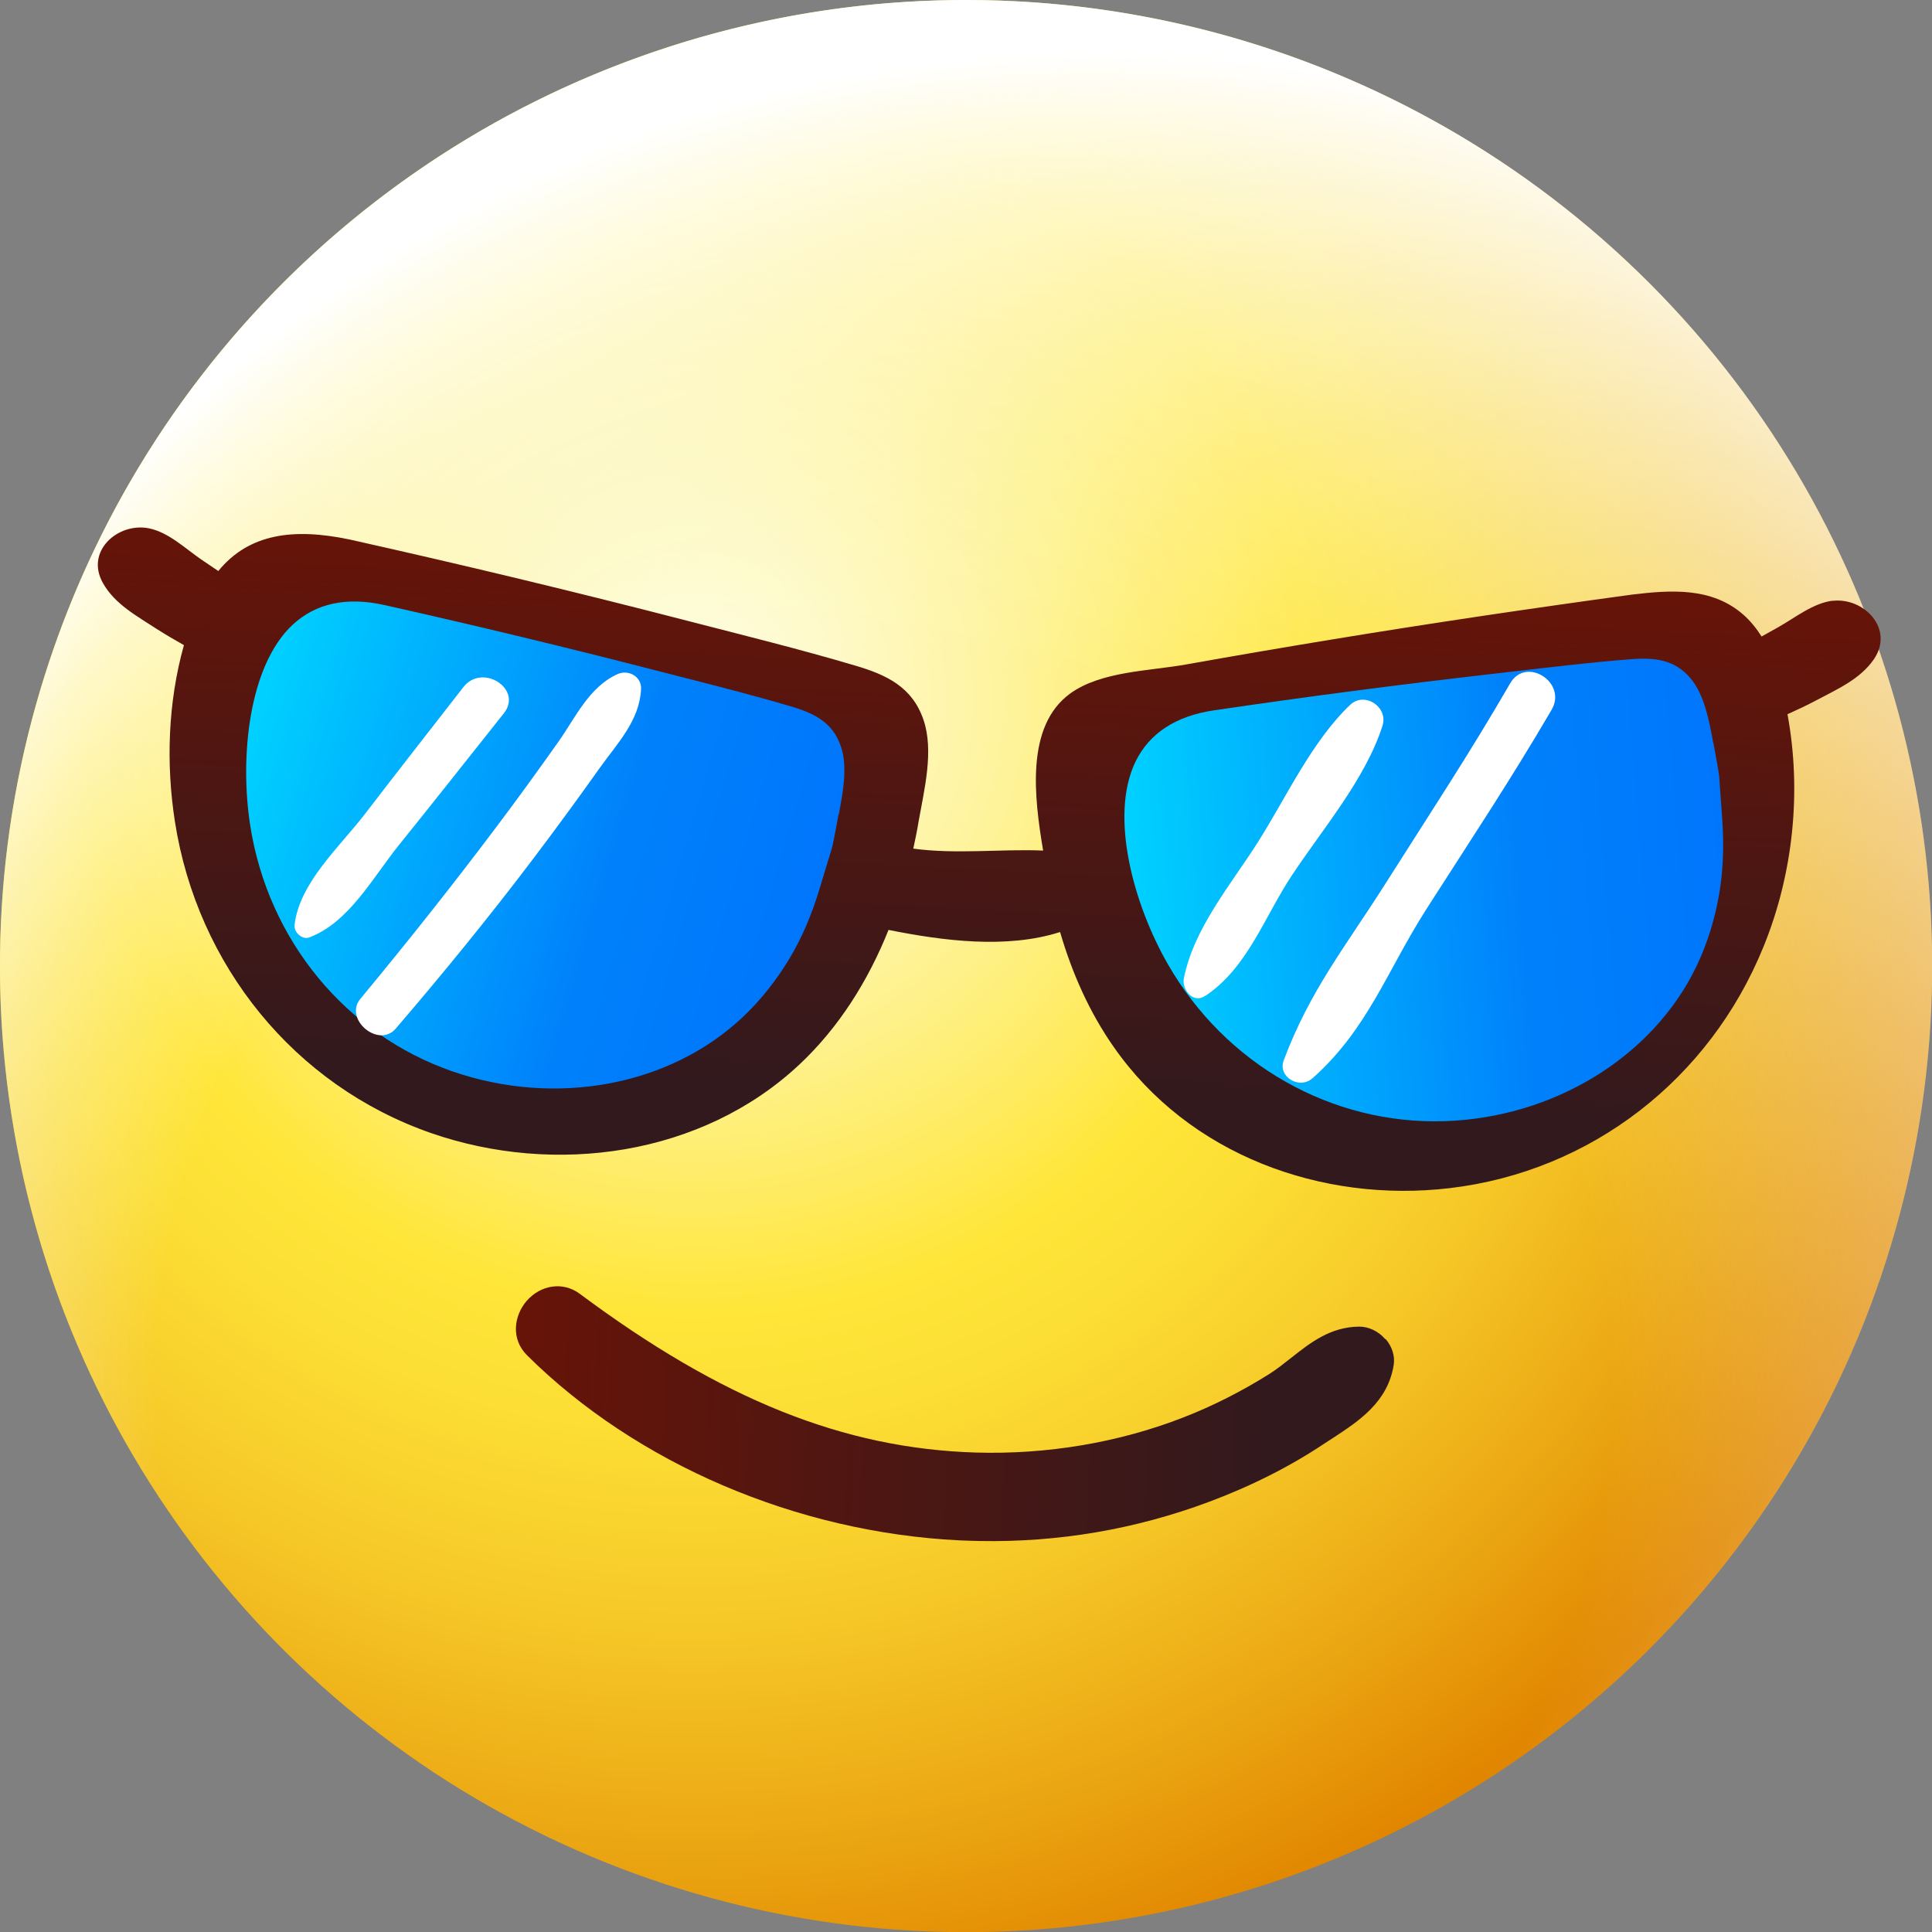 <?xml version="1.0" encoding="UTF-8"?>
<svg id="Layer_1" data-name="Layer 1" xmlns="http://www.w3.org/2000/svg" xmlns:xlink="http://www.w3.org/1999/xlink" viewBox="0 0 118.59 118.59">
  <rect x="0" y="0" width="118.59" height="118.59" fill="#808080" stroke="none"/>
  <defs>
    <style>
      .cls-1 {
        fill: none;
      }

      .cls-2 {
        clip-path: url(#clippath);
      }

      .cls-3 {
        fill: #fff;
      }

      .cls-4 {
        fill: url(#Degradado_sin_nombre_147);
      }

      .cls-5 {
        fill: url(#Degradado_sin_nombre_324);
      }

      .cls-6 {
        fill: url(#Degradado_sin_nombre_19);
      }

      .cls-7 {
        fill: url(#Degradado_sin_nombre_324-2);
      }

      .cls-8 {
        fill: url(#Degradado_sin_nombre_9);
      }

      .cls-9 {
        fill: url(#Degradado_sin_nombre_1318);
      }

      .cls-10 {
        fill: url(#Degradado_sin_nombre_1267);
      }

      .cls-11 {
        fill: url(#Degradado_sin_nombre_1281);
        opacity: .3;
      }
    </style>
    <radialGradient id="Degradado_sin_nombre_1318" data-name="Degradado sin nombre 1318" cx="-802.8" cy="1417.01" fx="-802.8" fy="1417.01" r="81.72" gradientTransform="translate(1074.09 -1221.08) rotate(9.67)" gradientUnits="userSpaceOnUse">
      <stop offset="0" stop-color="#fefddd"/>
      <stop offset=".24" stop-color="#fef189"/>
      <stop offset=".46" stop-color="#ffe639"/>
      <stop offset=".55" stop-color="#fcde34"/>
      <stop offset=".69" stop-color="#f6c928"/>
      <stop offset=".86" stop-color="#eba713"/>
      <stop offset="1" stop-color="#e18600"/>
    </radialGradient>
    <radialGradient id="Degradado_sin_nombre_1281" data-name="Degradado sin nombre 1281" cx="-802.71" cy="1417.1" fx="-802.71" fy="1417.1" r="81.27" gradientTransform="translate(1686.35 207.16) rotate(66.46)" gradientUnits="userSpaceOnUse">
      <stop offset="0" stop-color="#fff"/>
      <stop offset=".16" stop-color="#fff" stop-opacity=".67"/>
      <stop offset=".46" stop-color="#fff" stop-opacity="0"/>
      <stop offset="1" stop-color="#fff" stop-opacity="0"/>
    </radialGradient>
    <clipPath id="clippath">
      <circle class="cls-1" cx="59.3" cy="59.3" r="59.3" transform="translate(-24.56 59.3) rotate(-45)"/>
    </clipPath>
    <radialGradient id="Degradado_sin_nombre_1267" data-name="Degradado sin nombre 1267" cx="-759.17" cy="1458.62" fx="-804.89" fy="1458.62" r="131.27" gradientTransform="translate(1647.23 -324.93) rotate(47.66)" gradientUnits="userSpaceOnUse">
      <stop offset=".34" stop-color="#fefddd" stop-opacity="0"/>
      <stop offset=".44" stop-color="#fefde8" stop-opacity=".33"/>
      <stop offset=".63" stop-color="#fff"/>
    </radialGradient>
    <radialGradient id="Degradado_sin_nombre_147" data-name="Degradado sin nombre 147" cx="-3085.72" cy="3060.81" fx="-3085.72" fy="3060.81" r="4.44" gradientTransform="translate(4890.03 -3399.09) rotate(23.61) scale(1 1.67)" gradientUnits="userSpaceOnUse">
      <stop offset=".27" stop-color="#fff"/>
      <stop offset=".3" stop-color="#fff" stop-opacity=".86"/>
      <stop offset=".35" stop-color="#fff" stop-opacity=".68"/>
      <stop offset=".39" stop-color="#fff" stop-opacity=".52"/>
      <stop offset=".44" stop-color="#fff" stop-opacity=".38"/>
      <stop offset=".5" stop-color="#fff" stop-opacity=".26"/>
      <stop offset=".56" stop-color="#fff" stop-opacity=".16"/>
      <stop offset=".62" stop-color="#fff" stop-opacity=".09"/>
      <stop offset=".7" stop-color="#fff" stop-opacity=".04"/>
      <stop offset=".8" stop-color="#fff" stop-opacity="0"/>
      <stop offset="1" stop-color="#fff" stop-opacity="0"/>
    </radialGradient>
    <linearGradient id="Degradado_sin_nombre_19" data-name="Degradado sin nombre 19" x1="-290.05" y1="2340.87" x2="-290.05" y2="2302.89" gradientTransform="translate(465.59 -2250.98) rotate(2.86)" gradientUnits="userSpaceOnUse">
      <stop offset=".14" stop-color="#32191d"/>
      <stop offset="1" stop-color="#671408"/>
    </linearGradient>
    <linearGradient id="Degradado_sin_nombre_324" data-name="Degradado sin nombre 324" x1="189.51" y1="2276.1" x2="226.13" y2="2276.1" gradientTransform="translate(475.55 -2189.54) rotate(16.41)" gradientUnits="userSpaceOnUse">
      <stop offset="0" stop-color="#00d1ff"/>
      <stop offset=".65" stop-color="#0081fb"/>
      <stop offset="1" stop-color="#0076fc"/>
    </linearGradient>
    <linearGradient id="Degradado_sin_nombre_324-2" data-name="Degradado sin nombre 324" x1="-529.11" y1="2187.54" x2="-492.48" y2="2187.54" gradientTransform="translate(421.94 -2166.08) rotate(-4.59)" xlink:href="#Degradado_sin_nombre_324"/>
    <linearGradient id="Degradado_sin_nombre_9" data-name="Degradado sin nombre 9" x1="-316.86" y1="2356.08" x2="-262.93" y2="2356.08" gradientTransform="translate(465.59 -2250.98) rotate(2.86)" gradientUnits="userSpaceOnUse">
      <stop offset="0" stop-color="#671408"/>
      <stop offset=".86" stop-color="#32191d"/>
    </linearGradient>
  </defs>
  <circle class="cls-9" cx="59.3" cy="59.3" r="59.3" transform="translate(-6.79 7.67) rotate(-7)"/>
  <circle class="cls-11" cx="59.3" cy="59.3" r="58.97" transform="translate(-20.09 86.31) rotate(-63.79)"/>
  <g class="cls-2">
    <circle class="cls-10" cx="59.3" cy="59.3" r="59.3" transform="translate(-24.56 59.3) rotate(-45)"/>
    <path class="cls-4" d="m15.29,38.76c1.64-3.75,4.79-5.99,7.04-5.01,2.25.98,2.74,4.82,1.1,8.56-1.64,3.75-4.79,5.99-7.04,5.01-2.25-.98-2.74-4.82-1.1-8.56Z"/>
  </g>
  <path class="cls-6" d="m112.51,36.87c-1.21.14-2.31,1.04-3.36,1.63-.34.19-.68.38-1.02.57-.31-.49-.68-.95-1.12-1.34-1.94-1.7-4.45-1.52-6.85-1.23-6.16.84-12.31,1.75-18.45,2.76-2.98.49-5.96,1-8.93,1.53-2.23.4-5.2.41-7.09,1.78-2.75,2-2.21,6.37-1.66,9.64-2.63-.11-5.31.24-7.97-.12.12-.56.24-1.13.33-1.69.34-1.93.95-4.32.29-6.23-.69-2.01-2.27-2.75-4.17-3.31-3.4-1.01-6.86-1.86-10.3-2.75-6.88-1.78-13.79-3.44-20.73-4.99-3.46-.73-6.2-.37-8.08,1.93-.35-.24-.7-.47-1.05-.71-.99-.68-2.01-1.67-3.21-1.91-1.89-.38-3.93,1.4-2.82,3.36.72,1.29,2.08,2.02,3.29,2.81.55.35,1.11.68,1.68,1-.98,3.5-1.11,7.28-.55,10.85,1.37,8.77,7.3,16.17,15.72,19.1,7.6,2.64,16.61,1.4,22.59-4.19,2.45-2.29,4.25-5.18,5.49-8.28,3.35.67,7.24,1.18,10.53.13.73,2.5,1.79,4.91,3.29,7.05,4.61,6.62,12.75,9.6,20.63,8.67,8.71-1.03,15.96-6.72,19.25-14.8,1.83-4.48,2.36-9.53,1.48-14.29.6-.27,1.2-.55,1.78-.86,1.28-.68,2.68-1.29,3.52-2.51,1.28-1.87-.61-3.81-2.52-3.59Z"/>
  <path class="cls-5" d="m51.49,49.98c.26-1.38.55-2.94.12-4.18-.5-1.44-1.58-2.02-3.2-2.48-2.21-.65-4.48-1.23-6.68-1.79l-1.52-.39c-5.35-1.38-10.94-2.73-16.61-4-2.32-.52-4.22-.11-5.64,1.21-2.71,2.54-3.25,8.17-2.6,12.33,1.1,7.02,5.85,12.8,12.4,15.08,6.33,2.19,13.31.91,17.8-3.3,1.11-1.04,2.1-2.28,2.94-3.69.73-1.23,1.33-2.63,1.82-4.26l.77-2.54c.09-.42.18-.87.26-1.32.04-.21.08-.43.12-.66Z"/>
  <path class="cls-7" d="m105.16,45.6c-.25-1.38-.54-2.94-1.38-3.95-.98-1.17-2.2-1.32-3.87-1.17-2.29.18-4.62.46-6.88.72l-1.56.18c-5.49.63-11.19,1.37-16.94,2.22-2.35.34-3.98,1.41-4.83,3.15-1.62,3.35-.11,8.79,1.99,12.44,3.54,6.16,10.05,9.85,16.98,9.63,6.69-.22,12.75-3.92,15.44-9.46.66-1.37,1.14-2.88,1.42-4.5.24-1.41.3-2.93.18-4.63l-.19-2.65c-.07-.43-.14-.88-.23-1.33-.04-.21-.08-.43-.12-.66Z"/>
  <path class="cls-8" d="m85.03,82.2c-.42-.49-1.02-.77-1.6-.77-1.78.02-3,.99-4.18,1.92-.43.34-.88.7-1.34.99-1.69,1.06-3.46,1.96-5.26,2.66-3.97,1.55-8.38,2.29-12.76,2.16-8.11-.25-15.6-3.26-24.31-9.75-1.01-.75-2.38-.56-3.26.45-.76.89-.99,2.32.04,3.34,6.72,6.66,16.56,10.86,26.52,11.35.41.02.83.03,1.25.04,4.84.09,9.57-.72,14.07-2.4,2.6-.97,5-2.18,7.12-3.6l.51-.33c1.57-1.03,3.36-2.19,3.72-4.49.08-.54-.1-1.11-.49-1.57Z"/>
  <g>
    <path class="cls-3" d="m18.98,57.54c2.43-.9,3.92-3.7,5.5-5.66,2.17-2.69,4.3-5.4,6.45-8.1,1.18-1.49-1.33-3.1-2.49-1.6-2.01,2.59-4.03,5.16-6.02,7.76-1.55,2.02-4.05,4.25-4.34,6.84-.05.44.47.93.91.76h0Z"/>
    <path class="cls-3" d="m24.29,63.14c2.89-3.37,5.7-6.81,8.38-10.35,1.4-1.85,2.78-3.73,4.12-5.62,1.1-1.55,2.46-2.91,2.56-4.87.04-.78-.78-1.22-1.45-.92-1.74.79-2.56,2.64-3.63,4.16-1.25,1.76-2.51,3.51-3.81,5.23-2.69,3.58-5.48,7.09-8.34,10.54-1.03,1.24,1.11,3.06,2.17,1.83h0Z"/>
    <path class="cls-3" d="m73.97,61.14c2.62-1.74,3.63-4.86,5.35-7.44,1.88-2.84,4.5-5.89,5.54-9.15.37-1.15-1.1-2.13-1.99-1.28-2.37,2.26-3.92,5.69-5.67,8.44-1.67,2.63-3.91,5.25-4.53,8.33-.14.69.56,1.59,1.3,1.09h0Z"/>
    <path class="cls-3" d="m80.55,66.2c3.4-3.02,4.57-6.58,7-10.39,2.72-4.25,5.14-7.88,7.69-12.24.98-1.67-1.56-3.31-2.54-1.63-2.53,4.37-4.94,8.01-7.64,12.27-2.45,3.87-4.65,6.57-6.26,10.87-.39,1.03.97,1.8,1.74,1.12h0Z"/>
  </g>
</svg>
